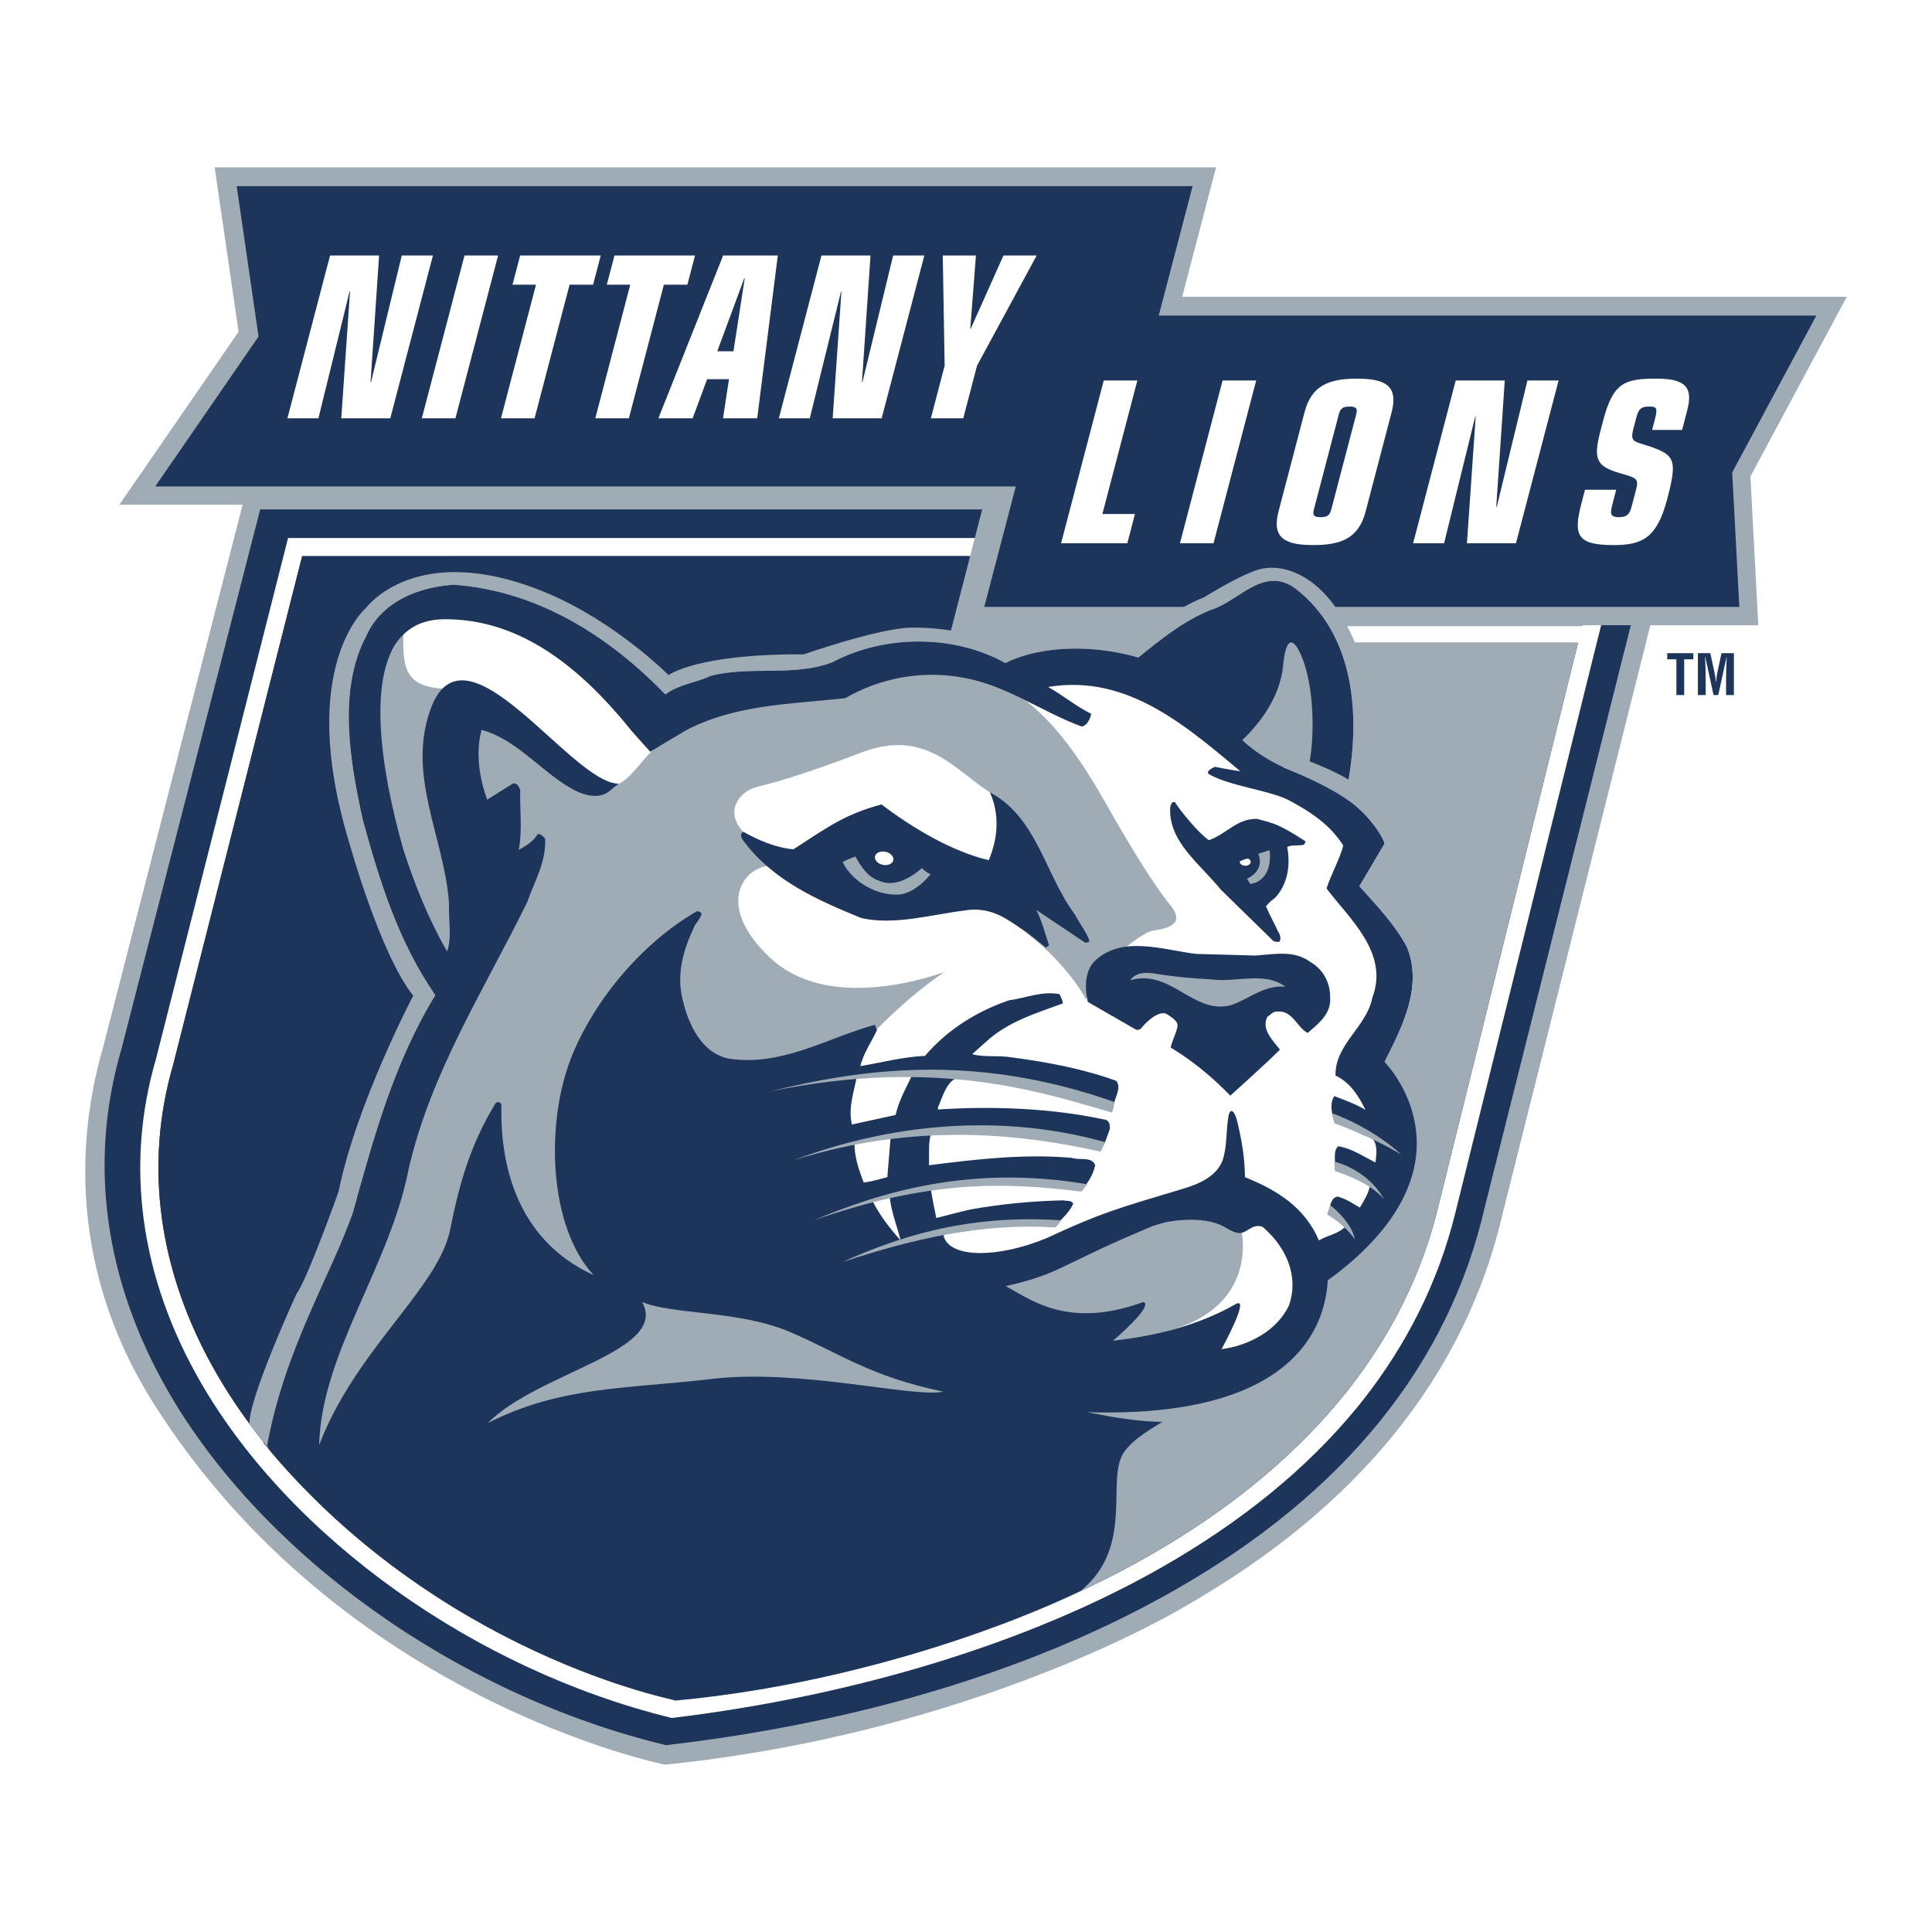 <?xml version="1.0" encoding="utf-8"?>
<!-- Generator: Adobe Illustrator 13.0.0, SVG Export Plug-In . SVG Version: 6.00 Build 14948)  -->
<!DOCTYPE svg PUBLIC "-//W3C//DTD SVG 1.0//EN" "http://www.w3.org/TR/2001/REC-SVG-20010904/DTD/svg10.dtd">
<svg version="1.0" id="Layer_1" xmlns="http://www.w3.org/2000/svg" xmlns:xlink="http://www.w3.org/1999/xlink" x="0px" y="0px"
	 width="192.756px" height="192.756px" viewBox="0 0 192.756 192.756" enable-background="new 0 0 192.756 192.756"
	 xml:space="preserve">
<g>
	<polygon fill-rule="evenodd" clip-rule="evenodd" fill="#FFFFFF" points="0,0 192.756,0 192.756,192.756 0,192.756 0,0 	"/>
	<path fill-rule="evenodd" clip-rule="evenodd" fill="#A0ACB5" d="M174.639,47.535l9.613-17.923h-66.306l3.38-12.916H21.417
		l2.385,16.406L11.907,50.357h12.299l-13.889,54.007c-3.412,11.753-2.139,24.287,4.921,35.517
		c18.713,29.758,51.115,36.18,51.115,36.18c31.086-3.171,51.723-15.702,51.723-15.702c17.449-9.937,28.184-23.228,31.903-39.507
		l-0.01-0.004c0-0.003,0-0.007,0.003-0.007l0.007,0.011c0-0.007,0.003-0.014,0.003-0.02l-0.01-0.003
		c0.017-0.053,0.035-0.101,0.052-0.159l14.629-58.288h10.773L174.639,47.535L174.639,47.535L174.639,47.535L174.639,47.535z
		 M146.383,119.966l-0.003,0.024l-0.014,0.05c-3.479,15.22-13.613,27.699-30.123,37.101c-17.064,9.722-36.405,13.608-49.657,15.164
		c-20.051-4.905-38.941-18.351-48.142-34.275c-6.124-10.603-7.701-21.905-4.556-32.68l0.006-0.027l0.006-0.03l13.514-52.546h70.852
		l-2.523,9.636h65.094L146.383,119.966L146.383,119.966z"/>
	<path fill-rule="evenodd" clip-rule="evenodd" fill="#1E355B" d="M25.958,50.826l-13.87,53.939
		c-3.29,11.271-1.651,23.069,4.73,34.123c9.456,16.364,28.847,30.172,49.399,35.171l0.229,0.055l0.233-0.025
		c13.427-1.565,33.077-5.51,50.459-15.405c16.99-9.674,27.422-22.57,31.018-38.332c-0.006,0.027,17.45-69.525,17.45-69.525H25.958
		L25.958,50.826z"/>
	<polygon fill-rule="evenodd" clip-rule="evenodd" fill="#1E355B" points="166.341,65.167 168.941,65.167 168.941,65.781 
		168.033,65.781 168.033,69.345 167.254,69.345 167.254,65.781 166.341,65.781 166.341,65.167 	"/>
	<path fill-rule="evenodd" clip-rule="evenodd" fill="#1E355B" d="M170.176,69.345h-0.778v-4.178h1.24l0.42,1.939
		c0.065,0.317,0.11,0.64,0.146,0.963h0.01c0.039-0.414,0.064-0.692,0.123-0.963l0.417-1.939h1.237v4.178h-0.782V68.03
		c0-0.829,0.02-1.659,0.068-2.488h-0.014l-0.833,3.803h-0.472l-0.821-3.803h-0.025c0.049,0.829,0.064,1.66,0.064,2.488V69.345
		L170.176,69.345z"/>
	<path fill-rule="evenodd" clip-rule="evenodd" fill="#FFFFFF" d="M28.739,53.681l-13.181,51.987
		c-3.112,10.637-1.564,21.808,4.485,32.28c8.967,15.521,27.341,28.624,46.849,33.421c0.045,0.012,0.09,0.024,0.139,0.034
		c18.39-2.22,35.704-7.532,48.811-14.997c8.039-4.575,14.544-9.892,19.488-15.901c0.165-0.2,0.614-0.76,0.672-0.834
		c4.257-5.429,7.452-11.61,9.181-18.601L161.9,53.681H28.739L28.739,53.681L28.739,53.681L28.739,53.681z M143.433,120.638
		c-7.724,31.189-45.773,45.873-76.081,48.983c0.049,0.012,0.097,0.028,0.146,0.041l-0.165-0.013l-0.139-0.011
		c0.049-0.006,0.097-0.011,0.146-0.016l0.003-0.003c-19.059-4.682-37-17.456-45.734-32.573c-5.794-10.036-7.284-20.723-4.308-30.903
		c0.01-0.027,11.307-44.592,12.845-50.655l129.451-0.021l-0.011,0.021h0.004L143.433,120.638L143.433,120.638z"/>
	<path fill-rule="evenodd" clip-rule="evenodd" fill="#1E355B" d="M17.3,106.144c-2.976,10.181-1.486,20.867,4.308,30.903
		c8.734,15.117,26.675,27.892,45.734,32.573l0.009-0.046L96.635,55.489h-66.49C28.607,61.551,17.31,106.116,17.3,106.144
		L17.3,106.144z"/>
	<path fill-rule="evenodd" clip-rule="evenodd" fill="#A0ACB5" d="M98.751,47.889L67.342,169.613h0.003
		c30.311-3.111,68.36-17.792,76.084-48.983l14.45-58.253h4.909l0.669-2.681l5.373,0.01l2.719-11.818H98.751L98.751,47.889z"/>
	<polygon fill-rule="evenodd" clip-rule="evenodd" fill="#1E355B" points="181.218,31.484 115.607,31.484 118.987,18.57 
		23.615,18.57 25.795,33.577 15.488,48.532 101.347,48.532 98.199,60.553 173.533,60.553 172.822,47.137 181.218,31.484 	"/>
	<polygon fill-rule="evenodd" clip-rule="evenodd" fill="#FFFFFF" points="159.273,64.091 159.706,62.473 121.613,62.473 
		121.064,64.091 159.273,64.091 	"/>
	<path fill-rule="evenodd" clip-rule="evenodd" fill="#1E355B" d="M141.442,112.434c-0.431-2.473-1.648-4.751-3.342-6.605
		c1.713-3.35,3.881-7.436,2.182-11.378c-1.248-2.213-2.915-3.942-4.698-5.892l2.514-4.201c-0.316-0.976-1.303-2.167-1.972-2.868
		c-0.62-0.601-1.043-1.005-1.954-1.729c1.599-7.215,1.275-15.856-5.106-20.613c-3.154-2.081-5.59,1.436-8.354,2.233
		c-2.646,1.05-4.94,2.889-7.17,4.666c-4.021-1.169-9.375-1.347-13.259,0.54c-5.128-2.818-12.046-2.792-17.201-0.097
		c-3.781,1.486-8.359,0.333-12.221,1.38c-1.455,0.675-3.141,0.818-4.476,1.81c-5.639-5.765-12.748-10.197-21.085-10.799
		c-3.432,0.219-7.209,1.609-8.738,5.061c-2.889,5.345-1.587,12.483-0.339,18.096c1.674,6.03,3.535,11.971,7.226,17.246
		c-4.075,6.557-6.149,13.979-8.221,21.403c-2.087,5.989-7.132,13.965-8.958,23.265c17.375,21.176,41.22,25.709,41.22,25.709
		c22.95-2.176,40.368-10.971,40.368-10.971c5.419-4.452,2.391-11.164,4.313-13.85c0.989-1.383,2.847-2.388,4.915-3.651
		c-3.681,0.43-8.321-0.104-11.385-0.953c4.236,0.032,28.521,1.528,26.73-12.867C137.387,123.947,141.981,118.867,141.442,112.434
		L141.442,112.434z"/>
	<path fill-rule="evenodd" clip-rule="evenodd" fill="#1E355B" d="M130.378,77.183l0.132-0.441c0.607-2.383,0.73-8.218-0.927-11.417
		c-0.883-1.697-1.403-0.656-1.587,1.351c-0.33,3.557-2.809,6.201-4.078,7.406c0,0,2.262,2.311,6.337,3.506
		c0,0,2.504,1.183,3.975,2.191l0.197-0.908C133.066,78.002,131.812,77.468,130.378,77.183L130.378,77.183z"/>
	<path fill-rule="evenodd" clip-rule="evenodd" fill="#A0ACB5" d="M126.206,139.287c1.286-0.495,2.352-1.105,3.244-1.784
		l0.226-0.013c5.365-3.325,4.641-9.165,4.641-9.165c7.51-5.257,8.425-10.699,8.425-10.699c2.358-7.083-2.404-12.053-2.404-12.053
		c3.648-7.187,2.355-9.352,2.355-9.352c0.136-3.474-4.779-7.901-4.779-7.901s1.878-2.973,2.097-3.884
		c0.417-1.726-3.771-5.403-3.771-5.403c1.286-5.688-0.003-12.001-0.003-12.001c-3.532-11.681-9.976-10.344-9.976-10.344
		c-1.6,0.061-6.152,2.917-6.152,2.917c-3.328,1.287-6.996,4.386-6.996,4.386c-7.403-1.824-12.777,0.519-12.777,0.519
		c-2.146-0.965-5.613-1.97-9.484-1.889c-3.215,0.065-10.664,2.663-10.664,2.663c-10.68-0.065-13.485,2.068-13.485,2.068
		s-5.241-5.269-12.027-8.14c-13.078-5.534-18.164,1.443-18.164,1.443s-6.964,5.883-1.696,23.319c0,0,3.079,11.178,6.411,15.366
		c0,0-5.677,10.783-7.448,19.557c0,0-3.157,8.831-4.204,10.199c0,0-4.831,10.533-4.686,13.002l1.877,2.401l98.587-6.771
		L126.206,139.287L126.206,139.287z"/>
	<path fill-rule="evenodd" clip-rule="evenodd" fill="#1E355B" d="M44.667,70.389c2.518-5.614,8.877,7.507,16.739,8.208
		L49.557,92.787C49.557,92.787,40.599,79.471,44.667,70.389L44.667,70.389z"/>
	<path fill-rule="evenodd" clip-rule="evenodd" fill="#FFFFFF" d="M132.475,127.757c4.957-3.464,9.559-8.612,9.016-15.133
		c-0.43-2.508-1.647-4.818-3.344-6.695c1.712-3.396,3.884-7.539,2.184-11.533c-1.25-2.248-2.918-4-4.705-5.975l2.518-4.259
		c-0.316-0.987-1.306-2.194-1.971-2.907c-0.624-0.609-1.048-1.02-1.959-1.75c1.6-7.315,1.28-16.076-5.111-20.894
		c-3.154-2.112-5.588,1.454-8.354,2.262c-2.65,1.063-4.944,2.925-7.177,4.729c-4.023-1.188-9.382-1.367-13.269,0.548
		c-5.131-2.86-12.057-2.83-17.214-0.097c-3.781,1.506-8.366,0.336-12.228,1.396c-1.458,0.688-3.141,0.827-4.479,1.835
		c-5.645-5.842-12.757-10.334-21.098-10.945c-3.438,0.22-7.216,1.632-8.747,5.127c-2.889,5.417-1.587,12.655-0.339,18.344
		c1.677,6.109,3.542,12.132,7.232,17.48c-4.078,6.647-6.153,14.168-8.227,21.695c-2.537,7.384-4.133,14.403-4.847,25.597
		l95.562-9.346L132.475,127.757L132.475,127.757z"/>
	<path fill-rule="evenodd" clip-rule="evenodd" fill="#A0ACB5" d="M46.076,71.131c2.449-5.47,8.645,7.31,16.302,7.993l-11.54,13.821
		C50.839,92.944,42.115,79.977,46.076,71.131L46.076,71.131z"/>
	<path fill-rule="evenodd" clip-rule="evenodd" fill="#A0ACB5" d="M99.437,68.133c5.132,2.321,8.625,8.016,11.067,12.325
		c2.443,4.311,4.673,7.907,6.25,9.836s-0.297,2.349-1.696,2.546c-1.402,0.195-6.615,4.582-6.677,6.934c0,0-2.669-5.544-10.473-9.532
		l3.636-5.319l-2.776-5.865c-3.5-2.233-6.434-6.41-12.777-3.994c-6.35,2.417-8.929,3.054-10.567,3.478
		c-1.642,0.426-3.325,2.501-1.056,4.685c2.268,2.185,2.705,3.139,2.705,3.139c-2.789-0.077-5.92,3.844-0.246,9.186
		c5.674,5.341,15.533,2.078,17.411,1.423c0,0-3.552,2.26-7.623,6.623l-14.574,39.94l-44.255,1.835l17.301-46.226
		c0,0-14.984-22.332-4.844-35.956c-0.103,3.768,0.317,5.429,4.502,5.545c0,0,2.136,15.612,8.531,20.031
		c0.866-6.101,4.155-7.425,7.49-10.16c0,0-2.805,0.239-5.487-3.841c6.324,7.308,7.396,2.007,10.25-0.27
		c2.85-2.278,4.812-5.761,11.572-6.279C83.861,67.701,90.014,63.865,99.437,68.133L99.437,68.133z"/>
	<path fill-rule="evenodd" clip-rule="evenodd" fill="#A0ACB5" d="M113.765,121.926l1.015-0.17l7.694-2.078
		c1.267,0.508,4.392,9.665-4.999,12.822c-12.37,4.159-23.231-1.351-23.231-1.351L113.765,121.926L113.765,121.926z"/>
	<path fill-rule="evenodd" clip-rule="evenodd" fill="#1E355B" d="M87.157,107.167c1.212,0.129,2.686-0.114,3.8,0.201
		c-0.598,1.246-1.286,2.458-1.602,3.873l-4.363,0.953c-0.388-1.688,0.213-3.28,0.507-4.851L87.157,107.167L87.157,107.167
		L87.157,107.167L87.157,107.167z M88.857,113.438l-0.327,4.004c-0.782,0.198-1.603,0.458-2.353,0.533
		c-0.495-1.244-0.957-2.646-0.921-3.942C86.42,113.718,87.61,113.529,88.857,113.438L88.857,113.438L88.857,113.438L88.857,113.438z
		 M88.76,119.342c0.149,1.552,0.733,2.957,1.098,4.421c-1.15-1.294-2.146-2.587-2.882-4.091L88.76,119.342L88.76,119.342
		L88.76,119.342L88.76,119.342z M129.088,136.229c0,0,3.639-1.312,3.387-8.473c4.957-3.464,9.559-8.612,9.016-15.133
		c-0.43-2.508-1.647-4.818-3.344-6.695c1.712-3.396,3.884-7.539,2.184-11.533c-1.25-2.248-2.918-4-4.705-5.975l2.518-4.259
		c-0.316-0.987-1.306-2.194-1.971-2.907c-0.624-0.609-1.048-1.02-1.959-1.75c1.6-7.315,1.28-16.076-5.111-20.894
		c-3.154-2.112-5.588,1.454-8.354,2.262c-2.65,1.063-4.944,2.925-7.177,4.729c-4.023-1.188-9.382-1.367-13.269,0.548
		c-5.131-2.86-12.057-2.83-17.214-0.097c-3.781,1.506-8.366,0.336-12.228,1.396c-1.458,0.688-3.141,0.827-4.479,1.835
		c-5.645-5.842-12.757-10.334-21.098-10.945c-3.438,0.22-7.216,1.632-8.747,5.127c-2.889,5.417-1.587,12.655-0.339,18.344
		c1.677,6.109,3.542,12.132,7.232,17.48c-4.078,6.647-6.153,14.168-8.227,21.695c-2.13,6.198-6.809,13.579-8.554,23.279
		c0,0,1.157,1.622,3.125,2.434c2.508,0.071,1.719,3.695,5.571,3.564c5.568-0.188,12.813-0.462,22.51-0.462
		c7.394,0,18.299-0.913,25.276-0.133c4.941,0.553,9.052-0.432,13.136-0.54c9.342-0.24,11.316-3.281,14.348-5.325
		c1.936-1.309,5.965-2.388,9.888-3.611C120.502,140.192,126.436,139.681,129.088,136.229L129.088,136.229L129.088,136.229
		L129.088,136.229z M50.025,110.307c0.006-0.346-0.362-0.452-0.588-0.235c-2.514,4.162-3.583,7.881-4.556,12.751
		c-1.277,5.811-9.462,11.911-13.039,21.361c0.213-9.179,7.047-17.807,8.938-27.595c2.227-9.665,7.562-17.889,11.821-26.585
		c0.71-2.066,1.884-3.926,1.791-6.332c-0.21-0.229-0.392-0.451-0.734-0.464c-0.427,0.748-1.218,1.199-1.913,1.59
		c0.394-1.916,0.103-3.978,0.158-5.965c-0.084-0.285-0.349-0.831-0.792-0.621l-2.508,1.571c-0.753-2.104-1.186-4.611-0.559-6.964
		c3.374,0.885,5.907,4.081,8.826,5.774c1.095,0.656,2.833,1.309,4.016,0.268c0.41-0.352,0.853-0.672,0.853-0.672
		c-4.695,0-15.075-16.464-18.652-7.781c-2.679,6.812,1.27,13.113,1.713,19.757c-0.075,1.578,0.317,3.328-0.194,4.766
		c-1.874-3.273-3.247-6.692-4.368-10.199c-1.881-6.56-5.571-22.848,4.052-22.95c7.797-0.068,13.831,5.061,18.72,11.134
		c0.604,0.707,1.874,2.089,1.874,2.089c1.141-0.729,2.411-1.435,3.587-2.16c4.902-2.548,10.328-2.586,15.866-3.19
		c3.419-1.989,7.652-2.82,11.75-2.044c4.343,0.753,7.826,3.407,11.843,4.879c0.533-0.115,0.831-0.737,0.938-1.271
		c-1.6-0.805-2.757-1.813-4.294-2.679c8.116-1.354,14.075,4.184,19.753,8.889c3.306,2.272,7.332,3.235,9.694,6.933
		c-0.417,1.506-1.199,2.81-1.674,4.283c2.259,2.999,6.281,6.428,4.568,10.896c-0.578,2.954-3.741,4.634-3.67,7.764
		c1.479,0.706,2.316,2.057,2.995,3.434c-0.982-0.595-2.062-0.973-3.112-1.383c-0.52,0.743-0.238,1.919,0.084,2.721
		c1.119,0.094,1.972,0.812,2.961,1.22c1.366,0.098,1.202,1.704,1.05,2.681c-1.202-0.6-2.333-1.39-3.699-1.616
		c-0.576,0.456-0.229,1.57-0.372,2.199l0.151,0.225c1.173,0.413,2.411,0.795,3.39,1.454c-0.146,0.848-0.636,1.593-1.027,2.244
		c-0.704-0.43-1.409-0.892-2.217-1.104c-0.782,0.168-0.685,1.118-1.012,1.706c0.644,0.4,1.258,0.798,1.9,1.192
		c-0.866,0.892-1.729,0.878-2.743,1.48c-1.438-3.325-4.175-5.019-7.384-6.31c-0.01-1.99-0.362-3.915-0.812-5.728l-0.146-0.417
		c-0.365-0.821-0.584-0.32-0.652-0.125c-0.323,1.604-0.12,3.188-0.659,4.689c-0.634,1.529-2.365,2.273-3.813,2.706
		c-6.809,2.046-8.217,2.41-13.76,4.977c-4.698,1.93-9.332,1.997-10.166-0.047c-0.239-0.48,0.479-0.397,0.759-0.483
		c3.289-0.446,6.857-1.044,10.121-0.575c0.64-0.643,1.629-1.438,1.997-2.375c-0.239-0.355-0.653-0.209-0.956-0.311
		c-3.154,0.068-6.186,0.365-9.162,0.883c-1.192,0.25-2.372,0.595-3.551,0.879c-0.162-0.921-0.468-2.214-0.518-2.824
		c4.887-0.78,9.966-0.546,14.972,0.035c0.672-0.643,1.195-1.547,1.405-2.457c-0.287-0.923-1.577-0.485-2.349-0.758
		c-4.915-0.422-9.705,0.171-14.241,0.739c0.059-0.944-0.097-2.213,0.21-3.15c5.616-0.131,11.407,0.313,16.735,1.663
		c0.602-0.426,0.747-1.214,1.015-1.868c0.198-0.435,0.126-1.165-0.497-1.214c-5.271-1.126-11.036-1.347-16.562-0.994l0.003-0.224
		c0.465-1.027,0.814-2.472,1.858-2.918c5.315,0.56,10.337,1.742,15.191,3.296l0.442-0.271c-0.003-0.946,0.908-1.943,0.294-2.74
		c-3.273-1.195-6.812-1.861-10.415-2.339c-1.24-0.227-2.995,0.009-3.955-0.332l1.312-1.166c2.239-2.086,5.037-2.893,7.745-3.893
		c-0.051-0.346-0.2-0.604-0.349-0.924c-1.8-0.333-3.38,0.41-5.038,0.619c-3.086,1.051-6.098,2.86-8.382,5.546
		c-2.246,0.098-4.479,0.698-6.454,1.021c0.317-1.286,1.096-2.4,1.661-3.584l-0.207-0.543c-4.776,1.322-9.249,4.166-14.529,3.387
		c-2.763-0.519-4.084-3.46-4.647-5.878c-0.646-2.577,0.075-4.987,1.099-7.17c0.171-0.503,0.678-0.866,0.788-1.436
		c-0.123-0.16-0.274-0.226-0.462-0.232c-5.703,3.288-10.437,9.178-12.589,14.723c-2.518,6.498-2.224,16.742,2.288,21.587
		C51.411,123.645,49.896,115.937,50.025,110.307L50.025,110.307L50.025,110.307L50.025,110.307z M114.98,122.334
		c2.927-0.961,8.66-2.341,11.271,0.323c2.039,1.858,3.367,4.643,2.353,7.581c-1.189,2.525-4.039,4.028-6.73,4.366
		c0,0,3.031-5.518,1.337-4.45c-3.674,2.078-7.849,3.129-12.166,3.609c0,0,4.117-3.489,3.034-3.864
		c-7.684,2.824-11.487-0.437-13.743-1.577C106.077,126.997,105.405,126.326,114.98,122.334L114.98,122.334z"/>
	<path fill-rule="evenodd" clip-rule="evenodd" fill="#1E355B" d="M98.768,79.059c0.94,2.11,0.844,4.482-0.119,6.76
		c-3.662-0.854-7.649-3.235-10.703-5.562c-3.738,1.002-5.49,2.362-8.789,4.479c-1.703-0.152-3.5-0.895-5.006-1.757
		c-0.475,0.333-0.062,0.805,0.156,1.085c2.954,3.875,7.39,5.798,11.617,7.526c3.287,0.755,6.96-0.331,10.279-0.745
		c2.578-0.43,4.146,0.771,5.755,1.843c0.847,0.556,2.114,1.673,2.41,1.845l0.298-0.216c-0.378-1.085-0.721-2.513-1.286-3.539
		l4.87,3.261c0.188,0.01,0.407,0.013,0.442-0.207c-0.378-0.956-0.953-1.638-1.428-2.566
		C104.255,87.265,103.479,81.542,98.768,79.059L98.768,79.059z"/>
	<path fill-rule="evenodd" clip-rule="evenodd" fill="#1E355B" d="M116.757,80.475c-0.252,3.467,2.964,5.703,5.016,8.256
		l5.254,5.138c0.155,0.131,0.407,0.073,0.592,0.11c0.259-0.278,0.081-0.789-0.126-1.076c-0.262-0.615-0.779-1.517-1.183-2.467
		c0.196-0.278,0.484-0.555,0.834-0.796c0.801-0.8,1.776-2.461,1.282-5.136c0.449-0.245,1.157-0.105,1.619-0.214
		c0.155-0.037,0.106-0.264,0.248-0.321c-2.771-1.808-3.205-1.808-4.869-2.271c-2.059-0.028-2.953,1.454-4.812,2.129
		c-0.918-0.595-2.812-2.849-3.377-3.781C116.896,79.909,116.854,80.287,116.757,80.475L116.757,80.475z"/>
	<path fill-rule="evenodd" clip-rule="evenodd" fill="#1E355B" d="M109.231,95.871c-1.028,1.013-1.012,2.75-0.705,4.086l4.728,2.724
		c0.162,0.104,0.392,0.101,0.595-0.081c0.582-0.741,1.868-1.887,2.627-1.39c0.365,0.259,0.77,0.476,0.977,0.893
		c0.185,0.407-0.481,1.597-0.659,2.41c2.116,1.261,4.162,2.947,5.952,4.799c0,0,3.577-3.205,4.957-4.589
		c-0.691-0.904-1.91-2.042-1.251-3.289c0.313-0.181,0.575-0.553,0.979-0.511c1.532-0.146,1.951,1.57,3.031,2.137
		c1.05-0.917,2.385-1.891,2.245-3.568c0.01-1.519-0.733-2.802-1.993-3.528c-1.59-1.183-3.564-0.763-5.438-0.627l-5.985-0.167
		C116.026,94.764,111.949,93.291,109.231,95.871L109.231,95.871z"/>
	<path fill-rule="evenodd" clip-rule="evenodd" fill="#1E355B" d="M128.732,79.88c-2.3-1.096-5.962-1.428-8.072-2.617
		c-0.536-0.301,0.562-0.758,0.562-0.758s1.268,0.283,3.096,0.522C126.15,77.263,131.03,80.972,128.732,79.88L128.732,79.88z"/>
	<path fill-rule="evenodd" clip-rule="evenodd" fill="#1E355B" d="M115.924,122.012c0,0,4-0.964,6.343,0.463
		c1.296,0.79,1.654,0.609,2.382,0.145c1.144-0.73,1.684,0.1,1.684,0.1l-3.184-2.953L115.924,122.012L115.924,122.012z"/>
	<path fill-rule="evenodd" clip-rule="evenodd" fill="#FFFFFF" d="M88.347,84.98c-0.511-0.105-0.976,0.102-1.047,0.464
		c-0.074,0.359,0.278,0.737,0.779,0.84c0.504,0.106,0.973-0.104,1.047-0.462C89.196,85.462,88.848,85.083,88.347,84.98L88.347,84.98
		z"/>
	<path fill-rule="evenodd" clip-rule="evenodd" fill="#A0ACB5" d="M130.543,76.535c0.606-2.417,0.732-8.327-0.928-11.572
		c-0.883-1.722-1.402-0.665-1.59,1.371c-0.33,3.603-2.806,6.282-4.082,7.506c0,0,2.266,2.339,6.341,3.555L130.543,76.535
		L130.543,76.535z"/>
	<path fill-rule="evenodd" clip-rule="evenodd" fill="#A0ACB5" d="M116.825,141.868c-3.103,0.045-5.813-0.479-8.344-0.971
		c22.213,0.66,23.78-9.958,23.993-13.141c14.384-10.548,7.368-19.951,5.672-21.828c1.712-3.396,3.884-7.539,2.184-11.533
		c-1.25-2.248-2.918-4-4.705-5.975l2.518-4.259c-0.316-0.987-1.306-2.194-1.971-2.907c-2.137-2.333-7.125-4.257-8.156-4.69
		c0.472,0.073,2.161-0.721,2.601-0.627c4.317,1.735,6.57,2.924,9.442,8.305l-2.361,3.881c2.458,2.494,8.485,7.375,2.045,17.539
		c0,0,10.586,10.778-5.807,22.89C133.936,128.552,134.413,141.216,116.825,141.868L116.825,141.868z"/>
	<path fill-rule="evenodd" clip-rule="evenodd" fill="#A0ACB5" d="M112.763,97.801c4.056-1.182,6.27,3.458,10.04,2.489
		c1.823-0.614,3.329-2.056,5.445-1.839c-2.11-1.577-4.824-0.387-7.468-0.744c-1.871-0.084-3.981-0.3-5.752-0.603
		C114.156,97.016,113.312,97.026,112.763,97.801L112.763,97.801z"/>
	<path fill-rule="evenodd" clip-rule="evenodd" fill="#A0ACB5" d="M84.074,86.033c1.038,2.02,3.452,3.369,5.704,3.212
		c1.186-0.155,2.288-1.084,3.06-2.01c-0.352-0.204-0.61-0.334-0.853-0.626c-1.053,0.92-2.75,1.984-4.32,1.247
		c-1.111-0.381-1.761-1.393-2.323-2.408C85.089,85.567,84.297,85.818,84.074,86.033L84.074,86.033z"/>
	<path fill-rule="evenodd" clip-rule="evenodd" fill="#A0ACB5" d="M111.173,109.942l-0.203,1.072
		c-6.405-1.832-17.191-5.644-34.195-2.11C85.674,106.717,96.987,104.949,111.173,109.942L111.173,109.942z"/>
	<path fill-rule="evenodd" clip-rule="evenodd" fill="#A0ACB5" d="M110.275,113.952l-0.466,0.945
		c-7.788-1.716-18.232-3.014-30.579,0.839C87.109,112.763,98.328,110.634,110.275,113.952L110.275,113.952z"/>
	<path fill-rule="evenodd" clip-rule="evenodd" fill="#A0ACB5" d="M108.488,118.156l-0.604,0.73
		c-7.911-0.976-15.253-1.125-26.705,2.862C87.642,119.041,96.67,116.142,108.488,118.156L108.488,118.156z"/>
	<path fill-rule="evenodd" clip-rule="evenodd" fill="#A0ACB5" d="M105.896,121.756l-0.565,0.698
		c-6.13-0.336-12.286,0.478-21.295,3.468C89.093,123.65,96.115,121.08,105.896,121.756L105.896,121.756z"/>
	<path fill-rule="evenodd" clip-rule="evenodd" fill="#A0ACB5" d="M132.855,111.046l0.282,1.027c0,0,3.929,1.41,6.673,3.136
		C139.811,115.209,137.318,112.705,132.855,111.046L132.855,111.046z"/>
	<path fill-rule="evenodd" clip-rule="evenodd" fill="#A0ACB5" d="M133.124,115.888l0.052,0.945c0,0,3.461,1.038,4.886,2.803
		C138.062,119.636,136.818,116.932,133.124,115.888L133.124,115.888z"/>
	<path fill-rule="evenodd" clip-rule="evenodd" fill="#A0ACB5" d="M132.714,120.26l-0.301,0.916c0,0,1.706,0.947,2.75,2.467
		C134.966,122.302,133.412,120.738,132.714,120.26L132.714,120.26z"/>
	<path fill-rule="evenodd" clip-rule="evenodd" fill="#A0ACB5" d="M64.062,129.896c2.902,1.275,9.72,0.83,14.771,3.003
		c5.048,2.174,7.953,4.411,15.272,5.947c-2.902,0.641-14.267-2.302-22.976-1.279c-8.712,1.021-15.149,0.703-22.471,4.412
		C53.771,136.863,66.773,134.817,64.062,129.896L64.062,129.896z"/>
	<path fill-rule="evenodd" clip-rule="evenodd" fill="#A0ACB5" d="M126.668,84.824l-1.128,0.355c0,0,0.775,1.567-1.128,2.498
		l0.33,0.521C124.742,88.198,127.017,88.033,126.668,84.824L126.668,84.824z"/>
	<path fill-rule="evenodd" clip-rule="evenodd" fill="#FFFFFF" d="M124.503,85.656c0.171,0.07,0.287,0.196,0.284,0.346
		c-0.01,0.213-0.259,0.379-0.559,0.374c-0.304-0.009-0.547-0.191-0.537-0.408c0-0.009,0.007-0.02,0.007-0.027
		C123.966,85.796,124.264,85.709,124.503,85.656L124.503,85.656z"/>
	<polygon fill-rule="evenodd" clip-rule="evenodd" fill="#FFFFFF" points="34.921,29.079 34.879,29.079 31.768,41.733 
		28.675,41.733 32.931,25.489 37.823,25.489 36.97,38.143 37.022,38.098 40.085,25.489 43.194,25.489 38.938,41.733 34.049,41.733 
		34.921,29.079 	"/>
	<polygon fill-rule="evenodd" clip-rule="evenodd" fill="#FFFFFF" points="46.344,25.489 49.695,25.489 45.439,41.733 
		42.085,41.733 46.344,25.489 	"/>
	<polygon fill-rule="evenodd" clip-rule="evenodd" fill="#FFFFFF" points="53.476,28.406 51.13,28.406 51.896,25.489 59.936,25.489 
		59.17,28.406 56.827,28.406 53.334,41.733 49.983,41.733 53.476,28.406 	"/>
	<polygon fill-rule="evenodd" clip-rule="evenodd" fill="#FFFFFF" points="62.879,28.406 60.54,28.406 61.306,25.489 69.342,25.489 
		68.58,28.406 66.234,28.406 62.744,41.733 59.393,41.733 62.879,28.406 	"/>
	<path fill-rule="evenodd" clip-rule="evenodd" fill="#FFFFFF" d="M72.147,25.489h5.455l-2.055,16.245h-3.413l0.598-3.904h-2.181
		l-1.448,3.904h-3.416L72.147,25.489L72.147,25.489L72.147,25.489L72.147,25.489z M74.306,27.734h-0.04l-2.704,7.313h1.616
		L74.306,27.734L74.306,27.734z"/>
	<polygon fill-rule="evenodd" clip-rule="evenodd" fill="#FFFFFF" points="83.948,29.079 83.91,29.079 80.792,41.733 77.705,41.733 
		81.958,25.489 86.851,25.489 85.998,38.143 86.052,38.098 89.109,25.489 92.221,25.489 87.965,41.733 83.076,41.733 83.948,29.079 
			"/>
	<polygon fill-rule="evenodd" clip-rule="evenodd" fill="#FFFFFF" points="94.247,36.482 94.06,25.489 97.368,25.489 96.806,32.803 
		96.845,32.803 100.118,25.489 103.431,25.489 97.479,36.482 96.105,41.733 92.874,41.733 94.247,36.482 	"/>
	<polygon fill-rule="evenodd" clip-rule="evenodd" fill="#FFFFFF" points="110.123,37.96 113.474,37.96 109.984,51.285 
		113.234,51.285 112.473,54.203 105.864,54.203 110.123,37.96 	"/>
	<polygon fill-rule="evenodd" clip-rule="evenodd" fill="#FFFFFF" points="121.979,37.96 125.33,37.96 121.074,54.203 
		117.724,54.203 121.979,37.96 	"/>
	<path fill-rule="evenodd" clip-rule="evenodd" fill="#FFFFFF" d="M130.154,41.122c0.695-2.65,2.414-3.344,5.223-3.344
		c2.808,0,4.158,0.694,3.467,3.344l-2.598,9.917c-0.694,2.648-2.414,3.343-5.219,3.343c-2.812,0-4.162-0.695-3.471-3.343
		L130.154,41.122L130.154,41.122L130.154,41.122L130.154,41.122z M135.315,41.322c0.158-0.603-0.042-0.759-0.669-0.759
		s-0.912,0.157-1.069,0.759l-2.492,9.514c-0.158,0.608,0.042,0.763,0.669,0.763s0.911-0.155,1.066-0.763L135.315,41.322
		L135.315,41.322z"/>
	<polygon fill-rule="evenodd" clip-rule="evenodd" fill="#FFFFFF" points="147.229,41.549 147.188,41.549 144.076,54.203 
		140.986,54.203 145.239,37.96 150.131,37.96 149.278,50.613 149.333,50.569 152.393,37.96 155.502,37.96 151.246,54.203 
		146.357,54.203 147.229,41.549 	"/>
	<path fill-rule="evenodd" clip-rule="evenodd" fill="#FFFFFF" d="M160.943,50.029c-0.294,1.12-0.413,1.569,0.579,1.569
		c0.746,0,1.06-0.267,1.24-0.964l0.459-1.747c0.294-1.125,0.091-1.192-1.541-1.661c-2.427-0.695-2.75-1.393-1.99-4.285l0.258-0.987
		c0.995-3.794,2.146-4.177,5.335-4.177c2.909,0,3.646,0.898,3.051,3.163l-0.511,1.956h-2.992l0.207-0.787
		c0.378-1.436,0.307-1.546-0.543-1.546c-0.889,0-1.057,0.404-1.257,1.164l-0.281,1.079c-0.271,1.031-0.074,1.212,0.844,1.48
		c3.305,1.031,3.635,1.323,2.54,5.497c-1.025,3.905-2.499,4.6-5.346,4.6c-3.635,0-4.059-0.942-3.212-4.173l0.352-1.346h3.115
		L160.943,50.029L160.943,50.029z"/>
</g>
</svg>
